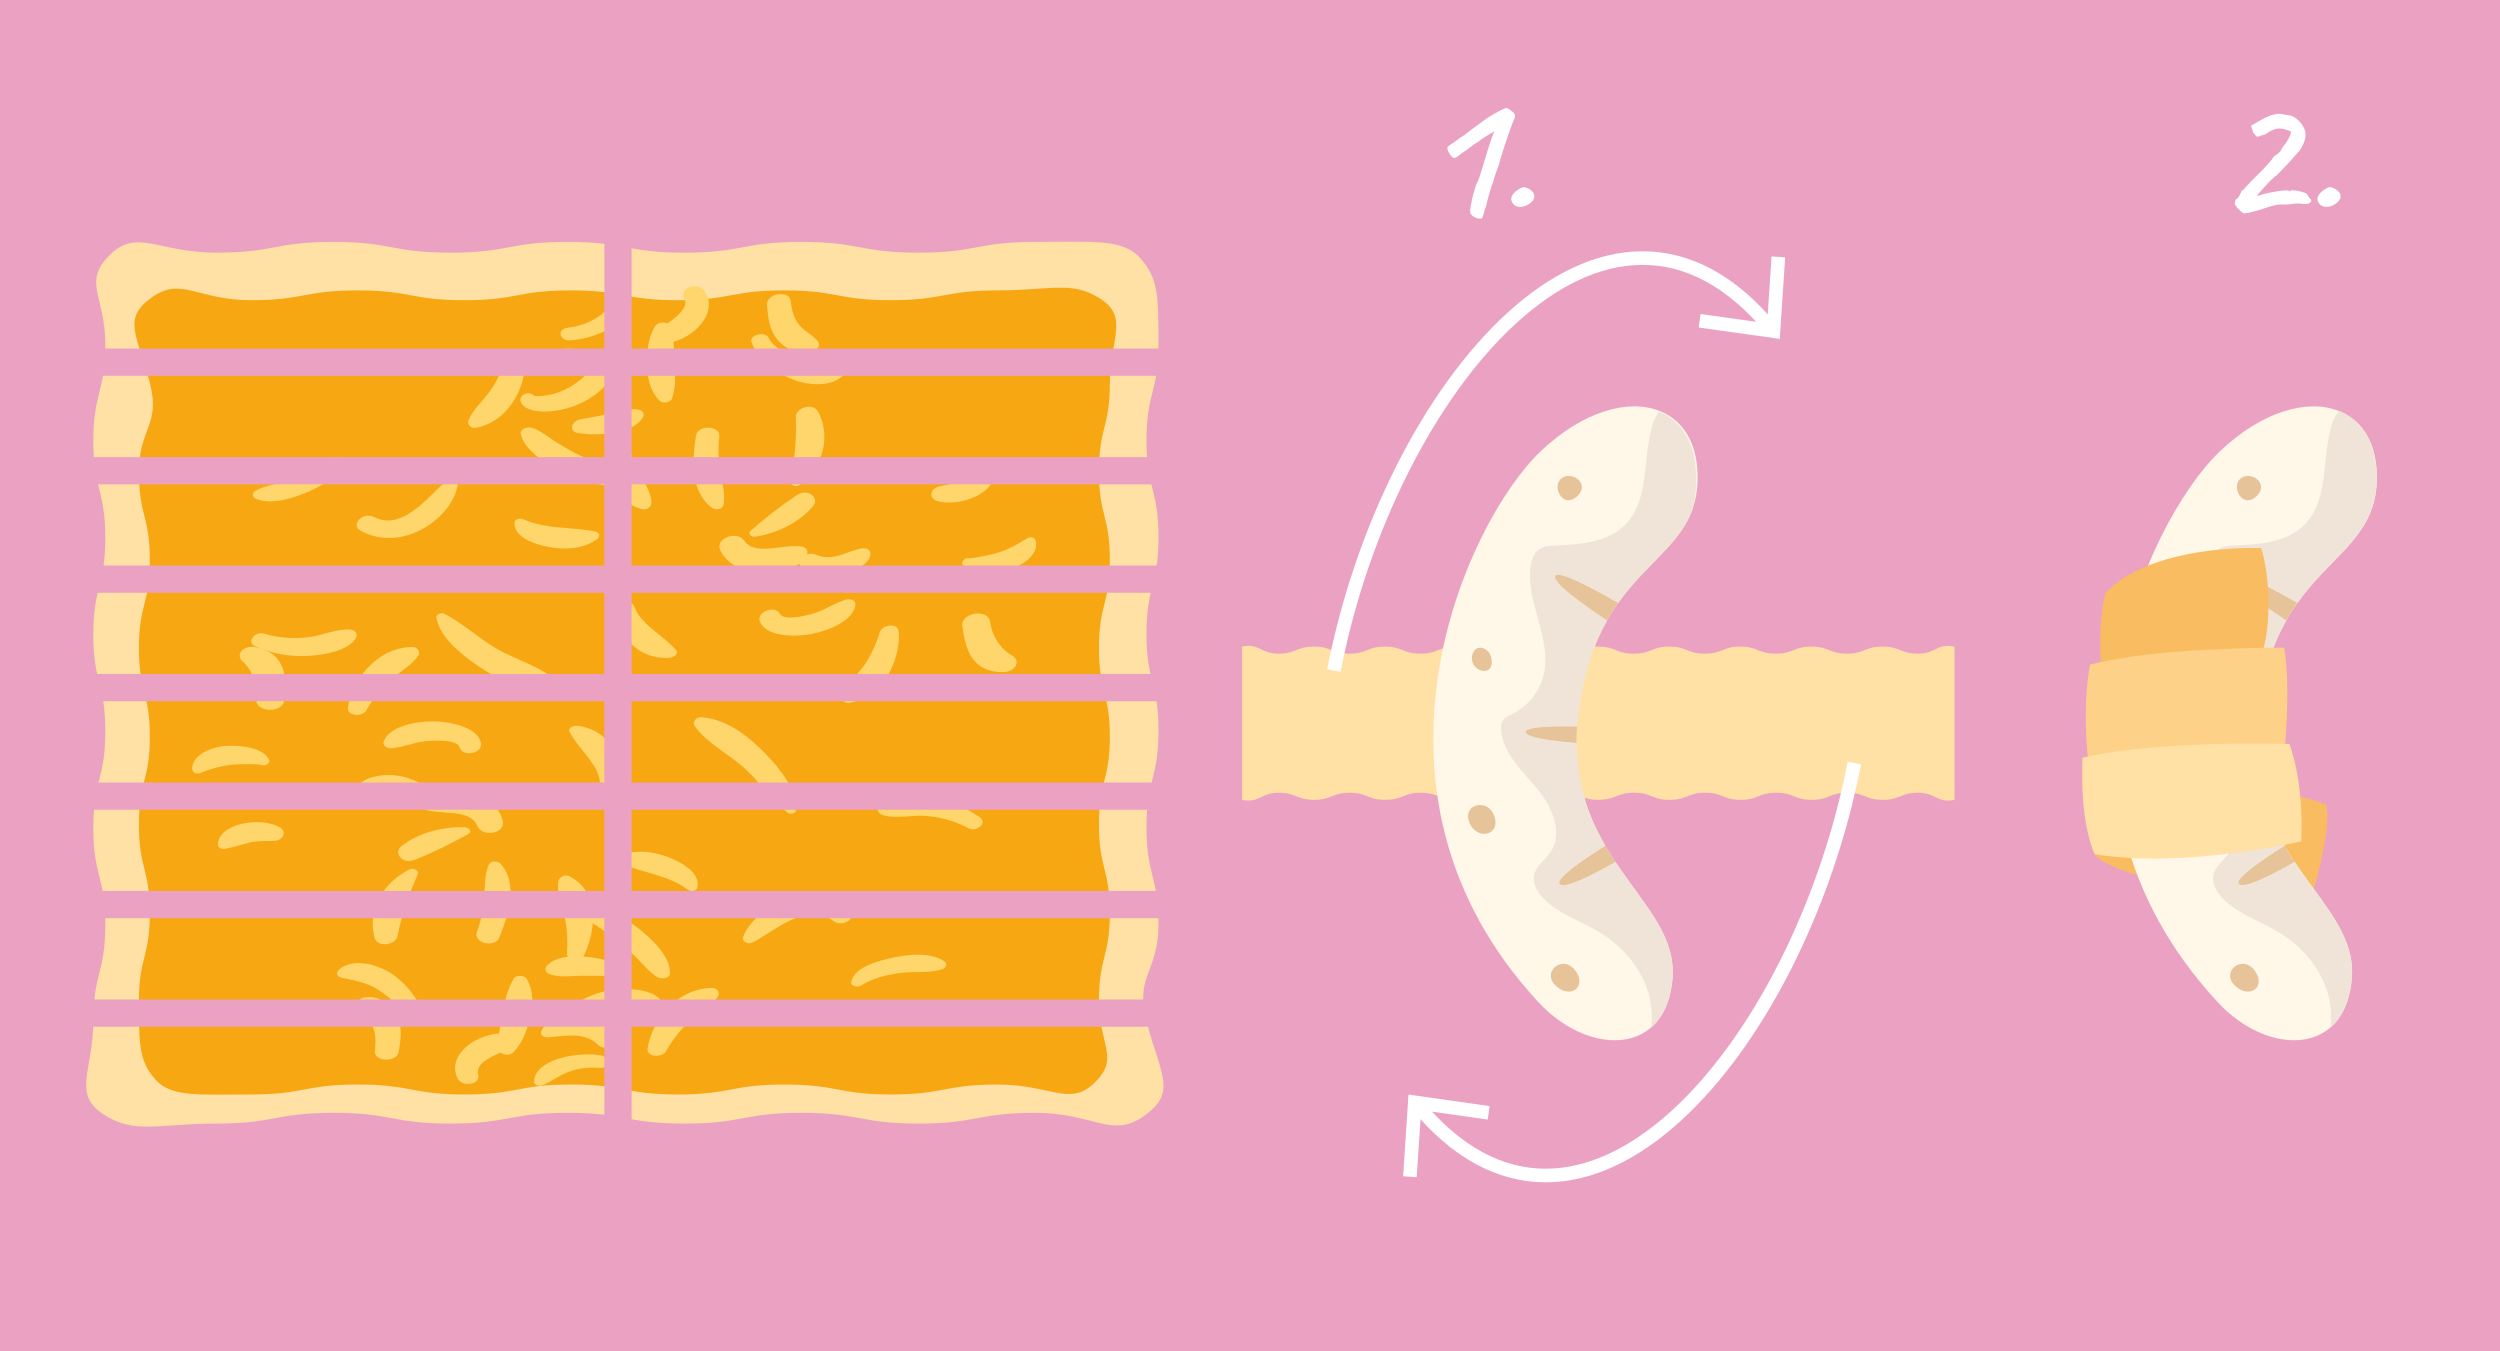 <?xml version="1.0" encoding="UTF-8"?> <svg xmlns="http://www.w3.org/2000/svg" id="Ebene_1" viewBox="0 0 183.54 99.21"><defs><style> .cls-1 { fill: #ffe0a5; } .cls-2 { fill: #bf916e; } .cls-3 { fill: #dab286; } .cls-4 { fill: #fdd187; } .cls-5 { fill: #bc7a43; } .cls-6 { fill: #fff; } .cls-7 { fill: #fff7e8; } .cls-8 { fill: #ffd66c; } .cls-9 { fill: #dbccce; } .cls-10 { fill: #e6c398; } .cls-11 { fill: #f7a711; } .cls-12 { fill: #aa4417; } .cls-13 { fill: #eba2c2; } .cls-14 { stroke: #fff; } .cls-14, .cls-15 { fill: none; } .cls-16 { fill: #d7964f; } .cls-17 { fill: #c05218; } .cls-18 { fill: #f0e4d8; } .cls-19 { fill: #c0a6aa; } .cls-20 { fill: #fabc60; } .cls-15 { stroke: #eba2c2; stroke-miterlimit: 10; stroke-width: 2px; } </style></defs><rect class="cls-13" width="183.54" height="99.21"></rect><path class="cls-1" d="M84.01,81.92c-2.41,1.71-3.7-.22-7.99-.22s-4.29.79-8.59.79-4.29-.79-8.59-.79-4.29.79-8.59.79-4.29-.79-8.59-.79-4.3.79-8.59.79-4.29-.79-8.59-.79-4.3.79-8.6.79-6,.82-8.3-.69c-2.3-1.51-.73-3.26-.73-6.81s.88-3.55.88-7.1-.88-3.55-.88-7.1.88-3.55.88-7.1-.88-3.55-.88-7.1.88-3.55.88-7.1-.88-3.55-.88-7.11.88-3.55.88-7.11-1.7-4.53.32-6.54c2.01-2,3.54-.18,7.83-.18s4.29-.79,8.59-.79,4.29.79,8.59.79,4.29-.79,8.59-.79,4.3.79,8.59.79,4.3-.79,8.59-.79,4.29.79,8.59.79,4.3-.79,8.6-.79,6.44-.24,7.72,1.22c1.29,1.47,1.31,2.72,1.31,6.27s-.88,3.55-.88,7.1.88,3.55.88,7.1-.88,3.55-.88,7.1.88,3.55.88,7.1-.88,3.55-.88,7.1.88,3.55.88,7.11-1.78,3.74-.86,7.2c1.02,3.87,2.24,5.13-.17,6.84"></path><path class="cls-11" d="M11.13,21.84c2.19-1.56,3.37.2,7.29.2s3.92-.72,7.83-.72,3.92.72,7.83.72,3.92-.72,7.83-.72,3.92.72,7.83.72,3.92-.72,7.83-.72,3.92.72,7.83.72,3.92-.72,7.84-.72,5.47-.74,7.57.63c2.1,1.37.67,2.97.67,6.2s-.8,3.24-.8,6.48.8,3.24.8,6.48-.8,3.24-.8,6.48.8,3.24.8,6.48-.8,3.24-.8,6.47.8,3.24.8,6.48-.8,3.24-.8,6.48,1.55,4.13-.29,5.96c-1.84,1.83-3.23.16-7.14.16s-3.92.73-7.83.73-3.91-.73-7.83-.73-3.92.73-7.83.73-3.92-.73-7.83-.73-3.92.73-7.83.73-3.92-.73-7.83-.73-3.92.73-7.84.73-5.87.22-7.04-1.12c-1.17-1.34-1.19-2.48-1.19-5.72s.8-3.24.8-6.48-.8-3.24-.8-6.48.8-3.24.8-6.48-.8-3.24-.8-6.48.8-3.24.8-6.47-.8-3.24-.8-6.48,1.62-3.41.79-6.57c-.93-3.53-2.04-4.68.16-6.24"></path><path class="cls-1" d="M91.19,47.47c1.27-.26,1.35.52,2.66.52s1.3-.52,2.61-.52,1.3.52,2.61.52,1.3-.52,2.6-.52,1.3.52,2.61.52,1.3-.52,2.61-.52,1.3.52,2.61.52,1.31-.52,2.61-.52,1.3.52,2.61.52,1.3-.52,2.61-.52,1.3.52,2.61.52,1.31-.52,2.61-.52,1.31.52,2.61.52,1.3-.52,2.6-.52,1.3.52,2.61.52,1.31-.52,2.61-.52,1.31.52,2.61.52,1.31-.52,2.61-.52,1.31.52,2.62.52,1.39-.78,2.67-.52v11.25c-1.27.27-1.35-.52-2.66-.52s-1.3.52-2.61.52-1.3-.52-2.61-.52-1.3.52-2.6.52-1.3-.52-2.61-.52-1.3.52-2.61.52-1.3-.52-2.61-.52-1.3.52-2.61.52-1.3-.52-2.61-.52-1.31.52-2.61.52-1.3-.52-2.61-.52-1.31.52-2.61.52-1.31-.52-2.61-.52-1.3.52-2.6.52-1.31-.52-2.61-.52-1.31.52-2.61.52-1.31-.52-2.61-.52-1.31.52-2.61.52-1.31-.52-2.62-.52-1.39.78-2.67.52v-11.25Z"></path><path class="cls-7" d="M121.87,30.18c1.72.69,2.83,2.42,2.76,5.09-.15,6.2-7.27,5.98-8.74,16.83-1.46,10.85,7.35,13.84,6.9,19.67-.13,1.72-.72,2.92-1.58,3.67-2.06,1.78-5.68.92-8.24-1.84-14.41-15.49-5.31-35.3.15-40.48,3.12-2.96,6.47-3.86,8.74-2.94"></path><path class="cls-9" d="M124.63,35.35s0,.02,0,.02c0,0,0-.01,0-.02M124.62,35.44s0,.02,0,.02c0,0,0-.02,0-.02M124.61,35.64s0,.01,0,.02c0,0,0-.01,0-.02M124.6,35.72s0,.01,0,.02c0,0,0-.01,0-.02M124.59,35.91s0,.01,0,.02c0,0,0-.01,0-.02M124.58,36s0,.01,0,.02c0,0,0-.01,0-.02M124.55,36.18v.02s0-.02,0-.02M124.54,36.26s0,.01,0,.02c0,0,0-.01,0-.02M124.52,36.35h0s0,0,0,0M124.51,36.43v.02s0-.02,0-.02M124.49,36.51s0,.02,0,.02c0,0,0-.02,0-.02M124.48,36.59s0,.01,0,.02c0,0,0-.01,0-.02M124.46,36.68s0,.01,0,.02c0,0,0-.02,0-.02M124.44,36.75s0,.02,0,.03c0,0,0-.02,0-.03M124.42,36.83s0,.03-.01.04c0-.01,0-.03.01-.04M124.4,36.92s0,.02,0,.03c0-.01,0-.02,0-.03M124.38,36.99v.04s0-.04,0-.04M124.36,37.06s-.01.05-.02.07c0-.02.01-.05.02-.07M124.33,37.15s0,.03-.01.04c0-.01,0-.03.01-.04M124.31,37.22s0,.03-.01.04c0-.01,0-.03.01-.04M124.29,37.28c-.02.05-.04.1-.05.15.02-.05.04-.1.05-.15M124.23,37.44s-.01.03-.02.05c0-.02.01-.03.02-.05M124.21,37.5c-.02.05-.04.11-.06.16.02-.05.04-.11.06-.16M124.14,37.66c-1,2.42-3.37,3.81-5.35,6.6h0c-.28.4-.56.82-.82,1.29,0,0,0,0,0,0-.34.6-.66,1.27-.95,2.01,0,0,0,0,0,0,.29-.74.61-1.4.95-2.01.26-.47.54-.89.82-1.29,1.98-2.79,4.34-4.19,5.35-6.6"></path><path class="cls-3" d="M117.02,47.56h0c-.49,1.26-.88,2.75-1.12,4.53.24-1.78.64-3.27,1.13-4.53M115.88,52.19c-.05.4-.09.78-.11,1.16h0c-.03.39-.04.77-.04,1.14,0-.37.01-.75.04-1.14.02-.38.06-.76.11-1.16M115.73,54.56c0,1.17.14,2.24.37,3.22-.23-.98-.36-2.05-.37-3.22M116.1,57.78c.03.12.06.24.09.36-.03-.12-.06-.24-.09-.36M116.19,58.15s.02.06.02.1c0-.03-.02-.06-.02-.1"></path><path class="cls-9" d="M116.24,58.34s0,.03.01.04c0-.01,0-.03-.01-.04"></path><path class="cls-9" d="M116.26,58.39s.02.07.03.1c0-.03-.02-.07-.03-.1M116.3,58.53s.01.04.02.07c0-.02-.01-.04-.02-.07M116.33,58.64s.01.04.02.05c0-.02-.01-.04-.02-.05M116.38,58.8s0,.02.01.03c0-.01,0-.02-.01-.03M116.41,58.9s0,.02.01.04c0-.01,0-.02-.01-.04M116.44,59s0,.02,0,.02c0,0,0-.02,0-.02M119.88,65.09c1.54,2.11,2.92,3.96,2.93,6.21-.02-2.25-1.4-4.1-2.93-6.21M122.81,71.3s0,.04,0,.06c0-.02,0-.04,0-.06M122.81,71.36s0,.04,0,.06c0-.02,0-.04,0-.06M122.81,71.43s0,.04,0,.06c0-.02,0-.04,0-.06M122.81,71.5s0,.04,0,.06c0-.02,0-.04,0-.06M122.8,71.58s0,.03,0,.05c0-.02,0-.04,0-.05M122.8,71.65v.05s0-.05,0-.05"></path><path class="cls-18" d="M121.87,30.18c-.32.33-.5.79-.62,1.24-.65,2.42-.17,5.34-1.94,7.11-1.26,1.27-3.23,1.44-5.03,1.51-.48.02-.99.05-1.36.35-.34.28-.47.72-.54,1.15-.39,2.64,1.52,5.26.98,7.88-.26,1.27-1.13,2.4-2.3,2.98-.25.13-.53.24-.7.47-.19.26-.19.62-.14.94.26,1.65,1.63,2.87,2.69,4.17,1.06,1.3,1.86,3.2.92,4.58-.39.57-1.05.99-1.2,1.67-.14.65.25,1.3.72,1.77,1.12,1.12,2.71,1.62,4.07,2.44,1.67,1.01,3.04,2.57,3.59,4.44.25.83.32,1.71.21,2.57.86-.75,1.45-1.95,1.58-3.67,0-.02,0-.05,0-.07v-.05s0-.01,0-.02c0-.02,0-.04,0-.05,0,0,0-.01,0-.02,0-.02,0-.04,0-.06h0s0-.05,0-.07h0s0-.05,0-.07h0v-.07h0c-.02-2.25-1.4-4.1-2.93-6.21-.42-.58-.85-1.18-1.27-1.81-1.33.76-3.15,1.71-3.85,1.71-.13,0-.22-.03-.26-.11-.23-.41,1.65-1.71,3.37-2.79-.54-.93-1.03-1.94-1.41-3.07,0,0,0-.02,0-.02,0-.02-.01-.05-.02-.07,0-.01,0-.02-.01-.04,0-.02-.01-.04-.02-.06,0,0,0-.02,0-.03-.01-.04-.02-.07-.03-.11,0-.02-.01-.04-.02-.05,0-.02,0-.03-.01-.05,0-.02-.01-.04-.02-.07v-.04s-.03-.07-.04-.1c0,0,0,0,0,0,0-.01,0-.03-.01-.04,0-.02-.01-.05-.02-.07,0,0,0-.02,0-.02,0-.03-.02-.06-.03-.09,0,0,0-.01,0-.02-.03-.12-.06-.24-.09-.36-.23-.98-.36-2.05-.37-3.22-1.8-.15-3.69-.4-3.71-.8-.02-.33,1.29-.42,2.79-.42.31,0,.64,0,.96.01.02-.38.06-.76.11-1.16,0-.03,0-.06.01-.09.24-1.78.64-3.27,1.12-4.53.29-.74.61-1.4.95-2.01-1.95-1.31-4.01-2.82-3.79-3.26.03-.06.1-.09.21-.09.64,0,2.57,1,4.4,2.06,1.98-2.79,4.35-4.18,5.35-6.6,0,0,0,0,0,0,.02-.05.04-.11.06-.16,0,0,0,0,0,0,0-.02.01-.03.02-.05,0,0,0,0,0-.01.02-.05.04-.1.05-.15,0,0,0-.01,0-.02,0-.02,0-.03.01-.04,0,0,0-.01,0-.02,0-.01,0-.03.01-.04v-.02s.02-.05.03-.07c0-.01,0-.02,0-.03v-.04s.02-.02.02-.04c0-.01,0-.02,0-.03,0-.02,0-.03.01-.05,0-.01,0-.03.01-.04,0-.02,0-.03.01-.05,0,0,0-.02,0-.03,0-.02,0-.03.01-.05,0,0,0-.01,0-.02,0-.02.01-.05.02-.07,0,0,0-.01,0-.02,0-.02,0-.04.01-.06,0,0,0-.02,0-.02,0-.02,0-.04.01-.05v-.02s.01-.05.02-.08h0s0-.05.01-.08c0,0,0-.01,0-.02,0-.02,0-.04,0-.06v-.02c.01-.05.02-.11.03-.16,0,0,0-.01,0-.02,0-.02,0-.04,0-.07,0,0,0-.01,0-.02,0-.05.01-.11.02-.17,0,0,0-.01,0-.02,0-.02,0-.05,0-.07,0,0,0-.01,0-.02,0-.06,0-.11,0-.17,0,0,0-.02,0-.02,0-.02,0-.04,0-.07,0,0,0-.02,0-.02,0-.03,0-.06,0-.09,0-.08,0-.17,0-.25,0-2.52-1.1-4.17-2.76-4.84"></path><path class="cls-10" d="M114.78,70.76c-.74,0-1.33.89-.57,1.6.33.31.67.44.96.44.7,0,1.11-.76.45-1.59-.26-.32-.56-.45-.84-.45"></path><path class="cls-10" d="M108.66,59.1c-.6,0-1.13.52-.75,1.36.23.52.67.76,1.06.76.49,0,.92-.38.8-1.06-.13-.74-.64-1.06-1.11-1.06"></path><path class="cls-10" d="M108.68,47.55c-.28,0-.54.19-.61.62-.1.65.44,1.09.89,1.09.29,0,.55-.19.56-.63.02-.67-.44-1.08-.85-1.08"></path><path class="cls-10" d="M115.16,34.94c-.24,0-.47.09-.64.3-.41.5-.01,1.49.64,1.49.2,0,.42-.09.66-.32.73-.73.03-1.47-.65-1.47"></path><path class="cls-10" d="M117.86,62.09c-1.72,1.08-3.6,2.39-3.37,2.79.04.07.13.11.26.11.7,0,2.52-.95,3.85-1.71-.25-.38-.5-.78-.74-1.19"></path><path class="cls-2" d="M115.77,53.34c-.03.42-.04.82-.04,1.21v-.07c0-.37,0-.75.04-1.14h0Z"></path><path class="cls-10" d="M114.81,53.33c-1.51,0-2.81.1-2.79.42.02.4,1.91.65,3.72.8,0-.39,0-.8.04-1.21-.32,0-.65-.01-.96-.01"></path><path class="cls-19" d="M118.79,44.26c-.28.4-.56.83-.82,1.29,0,0,0,0,0,0,.26-.47.54-.89.82-1.29"></path><path class="cls-10" d="M114.39,42.2c-.11,0-.18.03-.21.09-.22.44,1.83,1.95,3.79,3.26.26-.46.54-.89.82-1.29-1.84-1.06-3.76-2.06-4.4-2.06"></path><path class="cls-20" d="M170.77,59.1c-1.69-1.04-17.88-3.4-17.88-3.4l.87,7.02c1.79,2.27,15.77,3.72,15.77,3.72,0,0,1.8-5.68,1.23-7.34"></path><path class="cls-7" d="M171.74,30.18c1.72.69,2.83,2.42,2.76,5.09-.15,6.2-7.27,5.98-8.74,16.83-1.46,10.85,7.35,13.84,6.9,19.67-.13,1.72-.73,2.92-1.58,3.67-2.06,1.78-5.68.92-8.24-1.84-14.41-15.49-5.31-35.3.15-40.48,3.12-2.96,6.47-3.86,8.74-2.94"></path><path class="cls-9" d="M174.5,35.36s0,0,0,.01c0,0,0-.01,0-.01M174.49,35.45h0s0,0,0,0M172.45,40.02s0,0,0,0c0,0,0,0,0,0M172.4,40.07v.02s0-.02,0-.02M172.34,40.14s-.02.02-.02.03c0,0,.02-.02.02-.03M172.3,40.19s-.02.02-.03.04c.01-.01.02-.02.03-.04M172.26,40.23c-1.09,1.19-2.41,2.36-3.6,4.03h0c-.28.4-.56.83-.82,1.29,0,0,0,0,0,0-.93,1.64-1.7,3.71-2.08,6.54.38-2.83,1.15-4.9,2.08-6.54.26-.47.54-.89.82-1.29,1.19-1.67,2.51-2.84,3.59-4.03M165.75,52.19c-.05.4-.09.78-.11,1.16h0c-.03.39-.04.77-.04,1.14,0-.37.01-.75.04-1.14.02-.38.06-.76.11-1.16M165.6,54.55c0,1.21.15,2.31.39,3.32-.24-1.01-.38-2.11-.39-3.32M169.89,65.28h0c1.58,2.18,2.96,4.09,2.78,6.49.18-2.4-1.19-4.31-2.78-6.49"></path><path class="cls-16" d="M165.99,57.87c.29,1.23.74,2.33,1.25,3.34-.52-1.01-.96-2.11-1.25-3.34h0ZM167.25,61.22c.03.06.07.12.1.19-.03-.06-.07-.12-.1-.19M167.37,61.44s.01.03.02.04c0-.01-.01-.03-.02-.04M167.42,61.54s0,.01,0,.02c0,0,0-.01,0-.02M168.47,63.28h0c.47.7.95,1.36,1.41,2-.46-.64-.95-1.3-1.41-2"></path><path class="cls-18" d="M171.74,30.18c-.32.33-.5.79-.62,1.24-.65,2.42-.17,5.34-1.94,7.11-1.26,1.27-3.23,1.44-5.02,1.51-.48.02-1,.05-1.37.35-.34.28-.47.72-.54,1.15-.39,2.64,1.52,5.26.98,7.88-.26,1.27-1.13,2.4-2.3,2.98-.25.13-.54.24-.7.47-.19.26-.19.62-.14.94.26,1.65,1.62,2.87,2.69,4.17,1.06,1.3,1.86,3.2.92,4.58-.39.57-1.05.99-1.2,1.67-.14.65.25,1.3.72,1.77,1.12,1.12,2.71,1.62,4.07,2.44,1.67,1.01,3.04,2.57,3.59,4.44.25.83.32,1.71.21,2.57.86-.75,1.45-1.95,1.58-3.67.18-2.39-1.19-4.31-2.78-6.49-.46-.64-.95-1.3-1.41-2-1.33.76-3.15,1.71-3.85,1.71-.13,0-.22-.03-.26-.11-.23-.41,1.65-1.71,3.37-2.79-.1-.18-.2-.35-.3-.54,0,0,0-.01,0-.02-.01-.02-.02-.04-.03-.06,0-.01-.01-.03-.02-.04,0-.01-.01-.03-.02-.04-.03-.06-.06-.12-.1-.19h0c-.52-1.01-.96-2.11-1.26-3.34-.24-1.01-.38-2.11-.39-3.32-1.8-.15-3.69-.4-3.71-.8-.02-.33,1.29-.42,2.79-.42.31,0,.64,0,.96.01.02-.38.06-.76.11-1.16,0-.03,0-.06.01-.09.38-2.83,1.15-4.9,2.08-6.54-1.95-1.31-4.01-2.82-3.79-3.26.03-.06.1-.09.21-.09.64,0,2.56,1,4.4,2.06,1.19-1.67,2.51-2.84,3.6-4.03,0,0,0,0,0,0,.01-.01.02-.02.03-.04,0,0,.01-.02.02-.02,0,0,.02-.02.02-.03.02-.02.03-.03.04-.05v-.02s.04-.03.05-.05c0,0,0,0,0,0,1.12-1.26,1.94-2.58,2.04-4.56h0s0-.06,0-.09c0,0,0-.01,0-.02,0-.03,0-.06,0-.09,0-.08,0-.17,0-.25,0-2.52-1.1-4.17-2.76-4.84"></path><path class="cls-10" d="M164.65,70.76c-.74,0-1.33.89-.57,1.6.33.31.67.44.96.44.7,0,1.11-.76.45-1.59-.26-.32-.56-.45-.84-.45"></path><path class="cls-17" d="M158.53,59.1c-.6,0-1.13.52-.75,1.36.23.52.67.76,1.06.76.49,0,.92-.38.8-1.06-.13-.74-.64-1.06-1.11-1.06"></path><path class="cls-17" d="M158.55,47.55c-.28,0-.54.19-.61.62-.1.65.44,1.09.9,1.09.29,0,.55-.19.56-.63.02-.67-.44-1.08-.85-1.08"></path><path class="cls-10" d="M165.03,34.94c-.24,0-.47.09-.64.3-.41.5-.01,1.49.64,1.49.2,0,.42-.09.66-.32.73-.73.03-1.47-.65-1.47"></path><path class="cls-5" d="M168.24,62.93c.08.12.15.24.23.35-.08-.12-.15-.24-.23-.35"></path><path class="cls-10" d="M167.73,62.09c-1.72,1.08-3.6,2.39-3.37,2.79.04.07.13.11.26.11.7,0,2.52-.95,3.85-1.71-.08-.12-.15-.23-.23-.35-.17-.27-.35-.55-.51-.84"></path><path class="cls-19" d="M165.64,53.34c-.03.42-.04.82-.04,1.21v-.07c0-.37.01-.75.04-1.14h0Z"></path><path class="cls-12" d="M164.68,53.33c-1.51,0-2.81.1-2.79.42.02.4,1.91.65,3.71.8,0-.39.01-.8.04-1.21-.32,0-.64-.01-.96-.01"></path><path class="cls-19" d="M168.66,44.26c-.28.4-.56.83-.82,1.29,0,0,0,0,0,0,.26-.47.54-.89.82-1.29h0"></path><path class="cls-10" d="M164.26,42.2c-.11,0-.18.03-.21.09-.22.44,1.83,1.95,3.79,3.26.26-.46.54-.89.82-1.29-1.84-1.06-3.76-2.06-4.4-2.06"></path><path class="cls-20" d="M154.54,43.61c1.91-2.25,6.47-3.46,11.46-3.38.56,1.62.88,5.51,0,7.95-7.66.34-11.46,3.38-11.46,3.38,0,0-.78-4.39,0-7.95"></path><path class="cls-4" d="M153.44,48.79c4.88-1.24,12.89-1.24,14.25-1.24.53,2.98,0,7.95,0,7.95,0,0-8.87.08-14.25,1.24-.36-2.19-.47-5.37,0-7.95"></path><path class="cls-1" d="M152.9,55.62c5.8-1.33,15.18-1,15.18-1,0,0,1.07,2.64.87,7.15,0,0-8.63,2.03-15.17.94-1.19-2.73-.88-7.1-.88-7.1"></path><path class="cls-6" d="M108.76,16.04s-.09.02-.18.01c-.09,0-.18-.04-.27-.08-.09-.04-.17-.09-.24-.15-.04-.04-.07-.08-.1-.13-.03-.05-.04-.14-.03-.27,0-.13.04-.34.1-.63.04-.19.08-.38.14-.58.06-.2.13-.44.21-.72.05-.02.11-.16.2-.42.09-.26.19-.58.3-.95.04-.13.1-.35.2-.66.09-.31.19-.61.28-.9.08-.27.2-.58.34-.92-.24.14-.46.27-.64.38-.19.12-.38.25-.57.4-.16.09-.34.22-.55.38-.21.16-.39.3-.56.4-.25.2-.42.32-.5.36-.08.05-.16.05-.24,0-.12-.1-.22-.24-.31-.41-.08-.17-.1-.31-.04-.4.02,0,.08-.05.18-.12.1-.07.22-.15.36-.25.14-.1.26-.19.37-.27.11-.08.19-.13.24-.16.03,0,.08-.03.15-.1.07-.07.15-.13.24-.18.05-.06.21-.18.49-.38.28-.2.58-.42.91-.66.35-.21.65-.39.91-.52.26-.13.41-.19.45-.18.03,0,.09.03.18.08.09.06.18.12.27.2.09.07.14.14.15.2.06.07.03.21-.08.45-.04.08-.1.24-.18.46-.08.22-.18.47-.27.76-.1.28-.19.56-.28.84-.09.28-.16.51-.22.71-.07.29-.14.51-.2.67-.06.16-.12.31-.17.46-.05.14-.11.34-.18.6-.07.15-.13.34-.2.57-.07.23-.13.45-.19.67-.06.22-.1.4-.13.54-.07.21-.14.4-.18.58-.05.18-.09.29-.14.33ZM112.04,15.1c-.2.07-.36.1-.48.09-.13,0-.26-.06-.41-.16-.18-.19-.24-.37-.18-.56.06-.19.22-.37.48-.55.18-.11.31-.17.39-.18.08,0,.21.03.39.11.31.19.44.4.41.63-.04.23-.24.44-.6.62Z"></path><path class="cls-6" d="M164.68,15.64s-.1-.07-.18-.14c-.08-.07-.17-.16-.25-.25-.08-.09-.13-.17-.16-.22-.03-.05-.03-.13,0-.25.03-.12.07-.18.1-.18.03.02.07-.01.13-.1.06-.08.11-.18.16-.27.05-.1.08-.16.08-.18,0-.04.04-.07.08-.09.04-.02.08-.05.12-.08.05-.07.11-.15.19-.23.08-.08.14-.15.19-.2.07-.09.21-.23.41-.42.2-.19.39-.38.57-.57.2-.21.37-.4.52-.57.15-.16.23-.28.24-.34.07-.07.12-.11.17-.14.05-.03.11-.07.19-.14.08-.07.15-.13.2-.18.02-.07.07-.17.14-.28.07-.11.16-.21.25-.31.07-.11.14-.24.21-.37.07-.14.11-.24.13-.3.03-.1.02-.17-.01-.19-.04-.02-.16-.07-.36-.13-.22-.07-.45-.09-.66-.06-.22.04-.49.17-.82.41-.13.03-.25.07-.36.11-.11.05-.2.07-.27.06-.04-.02-.08-.06-.13-.13-.05-.07-.1-.13-.15-.18l-.14-.5.43-.24c.38-.24.74-.42,1.08-.53s.63-.13.9-.04c.1,0,.24.02.41.07.07,0,.18.03.32.11.14.08.27.19.4.32.13.13.22.26.28.39.15.22.2.48.16.78-.04.29-.18.61-.41.96-.05.06-.15.17-.31.35-.16.18-.34.38-.54.6-.2.22-.38.41-.55.58-.16.17-.27.28-.32.32-.07.03-.17.12-.33.27s-.32.32-.49.51c-.17.19-.32.35-.43.48-.12.14-.17.2-.15.2,0,.04.03.04.11.01.08-.03.17-.06.25-.08.14-.05.31-.09.52-.13.21-.04.41-.08.62-.11.21-.03.39-.05.55-.06.16,0,.25,0,.28.03.02.05.04.06.07.03.02-.07.14-.08.36-.06.22.03.42.07.6.13.1.03.18.06.24.1.06.04.09.07.09.11.05.08.1.16.15.22.15.12.16.24.02.34-.14.11-.39.13-.76.06-.24,0-.44.01-.6.04-.04.02-.12.03-.24.03s-.24,0-.35.01c-.17-.02-.34-.01-.5.02-.17.03-.37.09-.6.16-.08.03-.21.07-.39.13-.18.06-.37.11-.57.17-.21.06-.39.1-.55.13-.16.03-.27.04-.32.03ZM171.23,15.1c-.2.07-.36.1-.48.09-.13,0-.26-.06-.41-.16-.18-.19-.24-.37-.18-.56.06-.19.22-.37.48-.55.18-.11.31-.17.39-.18.08,0,.21.03.39.11.31.19.44.4.41.63-.04.23-.24.44-.6.62Z"></path><path class="cls-8" d="M44.42,26.39c-.86.55-1.46,1.29-2.3,1.85-.45.3-1,.56-1.56.7-.22.06-.46.09-.68.11-.16.02-.32.04-.49.03-.09-.02-.16-.03-.21-.03-.08-.18-.45-.23-.68-.11-.53.29-.27.78.15,1.01.75.4,1.96.28,2.82.07,1.87-.46,3.6-1.85,3.78-3.33.04-.34-.47-.54-.84-.31"></path><path class="cls-8" d="M49.26,24.04c-.13-.44-.93-.5-1.19-.05-.53.9-.58,1.88-.56,2.83.01.91.21,1.87.91,2.6.21.23.81.14.91-.15.3-.83.25-1.69.19-2.52-.06-.9,0-1.84-.26-2.71"></path><path class="cls-8" d="M51.09,31.98c-.24,1.65-.47,4.08,1.18,5.3.28.21.79.1.85-.22.15-.79-.1-1.6-.23-2.38-.14-.87-.19-1.73-.08-2.62.1-.83-1.59-.91-1.71-.08"></path><path class="cls-8" d="M49.64,47.74c-.9-1.09-2.57-1.84-3.04-3.15-.29-.79-2.02-.53-1.73.28.54,1.5,1.72,3.55,4.24,3.43.33-.02.75-.29.53-.56"></path><path class="cls-8" d="M60.05,30.21c-.39-.7-1.67-.25-1.63.43.08,1.6-.1,3.12-.37,4.71-.04.25.4.46.66.25,1.82-1.44,2.28-3.67,1.34-5.4"></path><path class="cls-8" d="M37.16,26.21c-.25.83-.62,1.68-1.15,2.45-.51.73-1.3,1.4-1.61,2.19-.11.29.15.65.6.55,2.68-.59,3.73-3.5,3.54-5.27-.07-.62-1.21-.46-1.37.08"></path><path class="cls-8" d="M64.59,46.4c-.25.83-.62,1.69-1.15,2.45-.51.73-1.29,1.4-1.61,2.19-.11.29.15.65.6.55,2.68-.59,3.73-3.5,3.54-5.27-.07-.62-1.21-.46-1.37.08"></path><path class="cls-8" d="M46.36,35.04c-.53-.3-1.18-.48-1.78-.71-.68-.27-1.35-.58-2-.89-.6-.29-1.17-.62-1.72-.96-.56-.35-1.07-.8-1.72-1.05-.4-.15-.99.05-.9.45.27,1.21,1.89,2.2,3.16,2.81,1.28.62,3.15,1.2,4.76.94.38-.06.48-.43.2-.6"></path><path class="cls-8" d="M40.78,49.96c-1.03-1-2.91-1.53-4.24-2.29-1.39-.79-2.49-1.87-3.92-2.61-.25-.13-.62.06-.58.29.26,1.43,1.78,2.69,3.13,3.59,1.34.89,3.27,1.97,5.24,1.74.45-.05.61-.48.37-.72"></path><path class="cls-8" d="M58.53,36.33c-1.22.81-2.38,1.72-3.43,2.65-.22.2.05.46.35.42,1.72-.26,3.34-1.13,4.26-2.27.47-.59-.41-1.3-1.17-.8"></path><path class="cls-8" d="M43.74,39.03c-1.78-.36-3.72-.17-5.32-.91-.23-.11-.63,0-.65.24-.04.97,1.14,1.49,2.24,1.74,1.27.29,2.77.26,3.83-.52.22-.16.22-.48-.11-.55"></path><path class="cls-8" d="M72.34,34.43c-.54.22-1.05.5-1.56.76-.59.29-1.13.37-1.78.51-.72.15-.88.89-.17,1.09,1.64.47,4.43-.64,4.08-2.15-.04-.18-.32-.3-.56-.21"></path><path class="cls-8" d="M46.92,30.08c-.66-.12-1.3.07-1.95.24-.79.2-1.6.31-2.39.47-.61.12-.86.88-.16,1,1.39.25,4.18.07,4.8-1.2.09-.19-.01-.45-.29-.5"></path><path class="cls-8" d="M61.73,26.85c-1.09,0-2.08.01-3.04-.41-.9-.39-1.89-.9-2.27-1.65-.26-.5-1.44-.2-1.25.33.39,1.08,1.56,2.07,2.79,2.64,1.15.53,3.22.79,4.08-.37.16-.22.07-.54-.31-.54"></path><path class="cls-8" d="M45.45,22c-.58.38-.97.89-1.55,1.27-.64.42-1.4.7-2.22.79-.83.09-.61.98.18.93,1.76-.11,4.52-1.22,4.25-2.83-.04-.23-.42-.32-.66-.17"></path><path class="cls-8" d="M24.33,33.69c-.67.68-1.67,1.15-2.67,1.49-.93.31-2.08.38-2.91.85-.25.14-.24.47.01.58,1.2.52,2.94-.08,4.07-.6,1.04-.49,2.32-1.22,2.26-2.21-.02-.29-.56-.32-.77-.11"></path><path class="cls-8" d="M76.02,39.66c-.06-.2-.36-.29-.59-.15-.8.5-1.6.95-2.59,1.18-.48.11-1.04.23-1.53.29-.2.02-.38-.05-.53.09-.02.02-.03.03-.05.05-.09.09-.12.23-.05.33.58.82,2.39.66,3.41.36,1.12-.32,2.23-1.2,1.93-2.15"></path><path class="cls-8" d="M46.79,34.45c-.41-.83-.69-1.75-.82-2.64-.08-.55-1.13-.45-1.25.07-.41,1.8-.17,4.73,2.36,5.49.42.12.77-.19.75-.48-.04-.86-.66-1.66-1.04-2.43"></path><path class="cls-8" d="M25.69,46.22c-.97-.07-2.05.44-3.03.56-1.12.14-2.25.05-3.26-.26-.7-.21-1.33.64-.67.93,1.19.52,2.49.79,3.92.7,1.18-.07,3.02-.39,3.5-1.36.14-.28-.09-.54-.46-.57"></path><path class="cls-8" d="M62.09,44.03c-.79.23-1.46.71-2.24.97-.5.17-2.28.61-2.57.09-.4-.73-1.78-.15-1.49.56.45,1.09,2.53,1.14,3.82.89,1.31-.26,3.06-1,3.19-2.14.04-.32-.35-.48-.72-.37"></path><path class="cls-8" d="M63.31,40.25c-1.19.22-2.13,1-3.38.48-.24-.1-.48-.1-.69-.03,0,0,0,0,0,0,.09-.23,0-.49-.32-.56-1.27-.28-3.47.73-4.26-.42-.56-.82-2.19-.19-1.78.68.44.93,1.49,1.53,2.8,1.65.92.09,2.23-.11,3-.66.03.13.12.25.32.34.82.4,1.85.55,2.86.36.87-.17,2.01-.67,2.04-1.43.01-.24-.23-.46-.58-.4"></path><path class="cls-8" d="M60.07,25.1c-.3-.44-.89-.7-1.27-1.1-.52-.55-.67-1.22-.75-1.9-.11-.85-1.81-.56-1.74.28.08.94.16,1.91.87,2.68.52.57,1.6,1.1,2.56.69.3-.12.49-.42.33-.65"></path><path class="cls-8" d="M51.67,21.31c-.49-.63-1.83-.16-1.45.55.59,1.09-1.78,2.02-2.37,2.88-.16.23.11.52.42.52,2.48.03,4.66-2.33,3.4-3.95"></path><path class="cls-8" d="M45.86,25.52c-1.28.39-2.56.92-3.7.18-.65-.43-1.68.43-1.09.9.8.63,1.89.99,3.1.87,1.15-.11,2.18-.73,2.3-1.64.04-.27-.3-.41-.61-.31"></path><path class="cls-8" d="M74.3,48.13c-.91-.53-1.47-1.48-1.62-2.5-.15-.98-2.16-.65-2.03.32.2,1.48.57,3.43,3.02,3.39.88-.01,1.32-.82.63-1.22"></path><path class="cls-8" d="M32.88,35.22c-1.25.96-3.22,3.85-5.42,2.74-.84-.42-1.78.58-.96,1.02,3.11,1.67,6.82-1.03,7.12-3.49.03-.28-.43-.51-.74-.27"></path><path class="cls-8" d="M41.85,75.59c.97-.37,1.73-.97,2.68-1.36.51-.21,1.11-.35,1.69-.38.23-.01.47,0,.69.02.16,0,.33.03.48.07.09.04.15.06.2.06.04.2.39.31.64.24.59-.18.45-.71.09-1.01-.64-.54-1.85-.65-2.74-.62-1.93.09-3.95,1.1-4.48,2.52-.12.32.33.62.74.47"></path><path class="cls-8" d="M36.57,76.95c.02.46.79.66,1.15.28.73-.78,1.01-1.73,1.22-2.65.21-.89.23-1.86-.27-2.72-.15-.26-.76-.3-.93-.03-.49.75-.65,1.6-.79,2.43-.15.89-.43,1.8-.39,2.7"></path><path class="cls-8" d="M36.66,68.83c.63-1.57,1.43-3.89.11-5.4-.22-.26-.74-.25-.88.05-.34.74-.28,1.59-.34,2.37-.07.88-.22,1.73-.54,2.58-.3.8,1.34,1.2,1.65.4"></path><path class="cls-8" d="M41.82,53.73c.62,1.24,2.07,2.3,2.22,3.66.09.83,1.85.91,1.75.07-.17-1.57-.83-3.8-3.33-4.17-.33-.05-.8.14-.65.44"></path><path class="cls-8" d="M27.49,68.83c.21.76,1.57.57,1.7-.11.29-1.57.83-3.03,1.48-4.53.1-.24-.28-.52-.59-.37-2.12,1.06-3.1,3.14-2.58,5.01"></path><path class="cls-8" d="M48.9,77.17c.44-.77,1-1.52,1.71-2.17.67-.62,1.6-1.12,2.09-1.82.18-.26,0-.66-.46-.65-2.76.06-4.47,2.7-4.7,4.46-.08.62,1.07.69,1.36.19"></path><path class="cls-8" d="M26.9,52.14c.44-.77,1-1.52,1.71-2.17.67-.61,1.6-1.11,2.09-1.82.18-.26,0-.66-.46-.65-2.76.06-4.47,2.69-4.7,4.46-.08.62,1.07.69,1.36.19"></path><path class="cls-8" d="M42.01,66.77c.45.4,1.04.7,1.56,1.04.61.39,1.19.83,1.74,1.26.52.4,1,.83,1.45,1.27.46.45.86.99,1.44,1.36.35.23.98.14.99-.26.02-1.23-1.32-2.51-2.42-3.36-1.11-.85-2.8-1.78-4.43-1.84-.39-.01-.57.33-.33.54"></path><path class="cls-8" d="M50.99,53.28c.77,1.18,2.48,2.06,3.6,3.06,1.17,1.04,1.99,2.31,3.21,3.31.22.18.62.07.64-.17.08-1.45-1.1-2.97-2.21-4.11-1.1-1.13-2.72-2.56-4.7-2.71-.46-.04-.71.35-.53.63"></path><path class="cls-8" d="M30.42,63.14c1.38-.55,2.73-1.22,3.98-1.92.26-.15.06-.46-.24-.48-1.74-.08-3.53.45-4.7,1.39-.6.49.09,1.35.96,1"></path><path class="cls-8" d="M45.51,63.38c1.65.69,3.59.88,4.98,1.93.2.15.62.13.69-.11.27-.94-.76-1.68-1.77-2.13-1.17-.52-2.65-.79-3.87-.24-.25.12-.33.43-.02.55"></path><path class="cls-8" d="M16.49,62.33c.58-.11,1.14-.29,1.71-.44.64-.17,1.2-.14,1.86-.15.74-.01,1.07-.7.43-1.03-1.49-.78-4.47-.23-4.49,1.31,0,.19.24.36.5.31"></path><path class="cls-8" d="M40.29,71.5c.62.24,1.28.19,1.96.15.82-.04,1.63,0,2.45,0,.63,0,1.05-.69.39-.95-1.3-.51-4.07-.88-4.97.24-.14.17-.1.45.17.55"></path><path class="cls-8" d="M25.05,71.78c1.07.21,2.04.4,2.88.99.79.56,1.63,1.24,1.83,2.05.13.53,1.36.48,1.29-.08-.12-1.12-1.03-2.32-2.1-3.12-1-.74-2.96-1.4-4.07-.43-.21.18-.19.51.18.58"></path><path class="cls-8" d="M39.81,79.68c.65-.26,1.16-.68,1.82-.94.72-.29,1.53-.41,2.35-.34.83.07.83-.84.04-.94-1.75-.24-4.7.31-4.82,1.93-.02.23.34.4.61.29"></path><path class="cls-8" d="M63.21,72.36c.81-.53,1.9-.8,2.96-.94.98-.12,2.13.04,3.04-.27.27-.09.35-.41.13-.57-1.05-.74-2.89-.5-4.12-.2-1.13.27-2.55.74-2.73,1.72-.05.29.47.42.72.25"></path><path class="cls-8" d="M14.13,56.5c.01.21.28.35.54.26.89-.33,1.78-.62,2.81-.65.5-.01,1.07-.02,1.56.02.2.02.35.12.53.01.02-.01.04-.03.06-.04.11-.07.17-.21.13-.31-.38-.91-2.17-1.11-3.25-1.02-1.17.1-2.46.74-2.4,1.73"></path><path class="cls-8" d="M41.44,67.26c.2.89.26,1.84.18,2.74-.05.55,1,.65,1.24.17.83-1.68,1.28-4.59-1.01-5.82-.38-.2-.79.04-.85.32-.16.84.25,1.75.44,2.58"></path><path class="cls-8" d="M64.85,59.86c.93.26,2.11-.03,3.09.04,1.12.08,2.21.39,3.13.89.63.34,1.45-.37.87-.78-1.04-.74-2.24-1.25-3.67-1.45-1.17-.16-3.04-.21-3.74.65-.2.24-.04.55.32.64"></path><path class="cls-8" d="M28.77,54.93c.82-.07,1.59-.41,2.42-.51.53-.07,2.37-.15,2.53.41.22.79,1.71.5,1.59-.26-.18-1.15-2.2-1.61-3.52-1.61-1.34,0-3.22.38-3.62,1.47-.11.3.23.54.62.5"></path><path class="cls-8" d="M26.69,58.39c1.22.02,2.32-.56,3.41.19.21.14.45.19.67.17,0,0,0,0,0,0-.14.2-.11.48.18.61,1.18.52,3.56-.04,4.07,1.24.36.91,2.1.61,1.89-.31-.21-.99-1.09-1.78-2.34-2.15-.88-.26-2.2-.33-3.08.06,0-.13-.06-.27-.23-.4-.71-.55-1.68-.9-2.71-.9-.89,0-2.12.26-2.33,1-.07.23.11.5.47.5"></path><path class="cls-8" d="M26.26,73.81c.19.49.7.86.98,1.32.38.64.36,1.32.28,2-.1.85,1.63.9,1.76.07.15-.93.3-1.89-.21-2.79-.38-.65-1.3-1.38-2.34-1.17-.32.06-.57.31-.47.57"></path><path class="cls-8" d="M33.57,79.14c.33.71,1.75.51,1.54-.26-.32-1.18,2.22-1.62,3-2.35.21-.19.02-.52-.29-.59-2.41-.51-5.11,1.37-4.25,3.19"></path><path class="cls-8" d="M40.24,76.16c1.34-.13,2.72-.4,3.66.55.53.54,1.75-.1,1.28-.67-.63-.77-1.61-1.34-2.82-1.46-1.15-.11-2.3.29-2.63,1.15-.1.25.19.46.52.42"></path><path class="cls-8" d="M17.82,48.57c.76.69,1.08,1.73.99,2.76-.08.99,1.96,1.06,2.06.08.15-1.48.26-3.46-2.14-3.9-.86-.16-1.49.54-.91,1.06"></path><path class="cls-8" d="M55.21,69.21c1.45-.69,4.05-3.13,5.94-1.62.72.57,1.88-.22,1.18-.81-2.64-2.24-6.9-.32-7.78,2.02-.1.26.3.58.66.41"></path><line class="cls-15" x1="45.37" y1="88.07" x2="45.37" y2="14.37"></line><line class="cls-15" x1="87.59" y1="26.59" x2="2.48" y2="26.59"></line><line class="cls-15" x1="87.59" y1="34.56" x2="2.48" y2="34.56"></line><line class="cls-15" x1="87.59" y1="42.52" x2="2.48" y2="42.52"></line><line class="cls-15" x1="87.59" y1="50.48" x2="2.48" y2="50.48"></line><line class="cls-15" x1="87.59" y1="58.45" x2="2.48" y2="58.45"></line><line class="cls-15" x1="87.59" y1="66.41" x2="2.48" y2="66.41"></line><line class="cls-15" x1="87.59" y1="74.38" x2="2.48" y2="74.38"></line><path class="cls-14" d="M136.14,56.02c-4.03,20.79-20.07,39.94-32.26,24.91"></path><polyline class="cls-14" points="109.29 81.7 103.87 80.93 103.51 86.39"></polyline><path class="cls-14" d="M97.93,49.23c4.02-20.79,20.07-39.94,32.26-24.91"></path><polyline class="cls-14" points="124.78 23.55 130.2 24.31 130.56 18.86"></polyline></svg> 